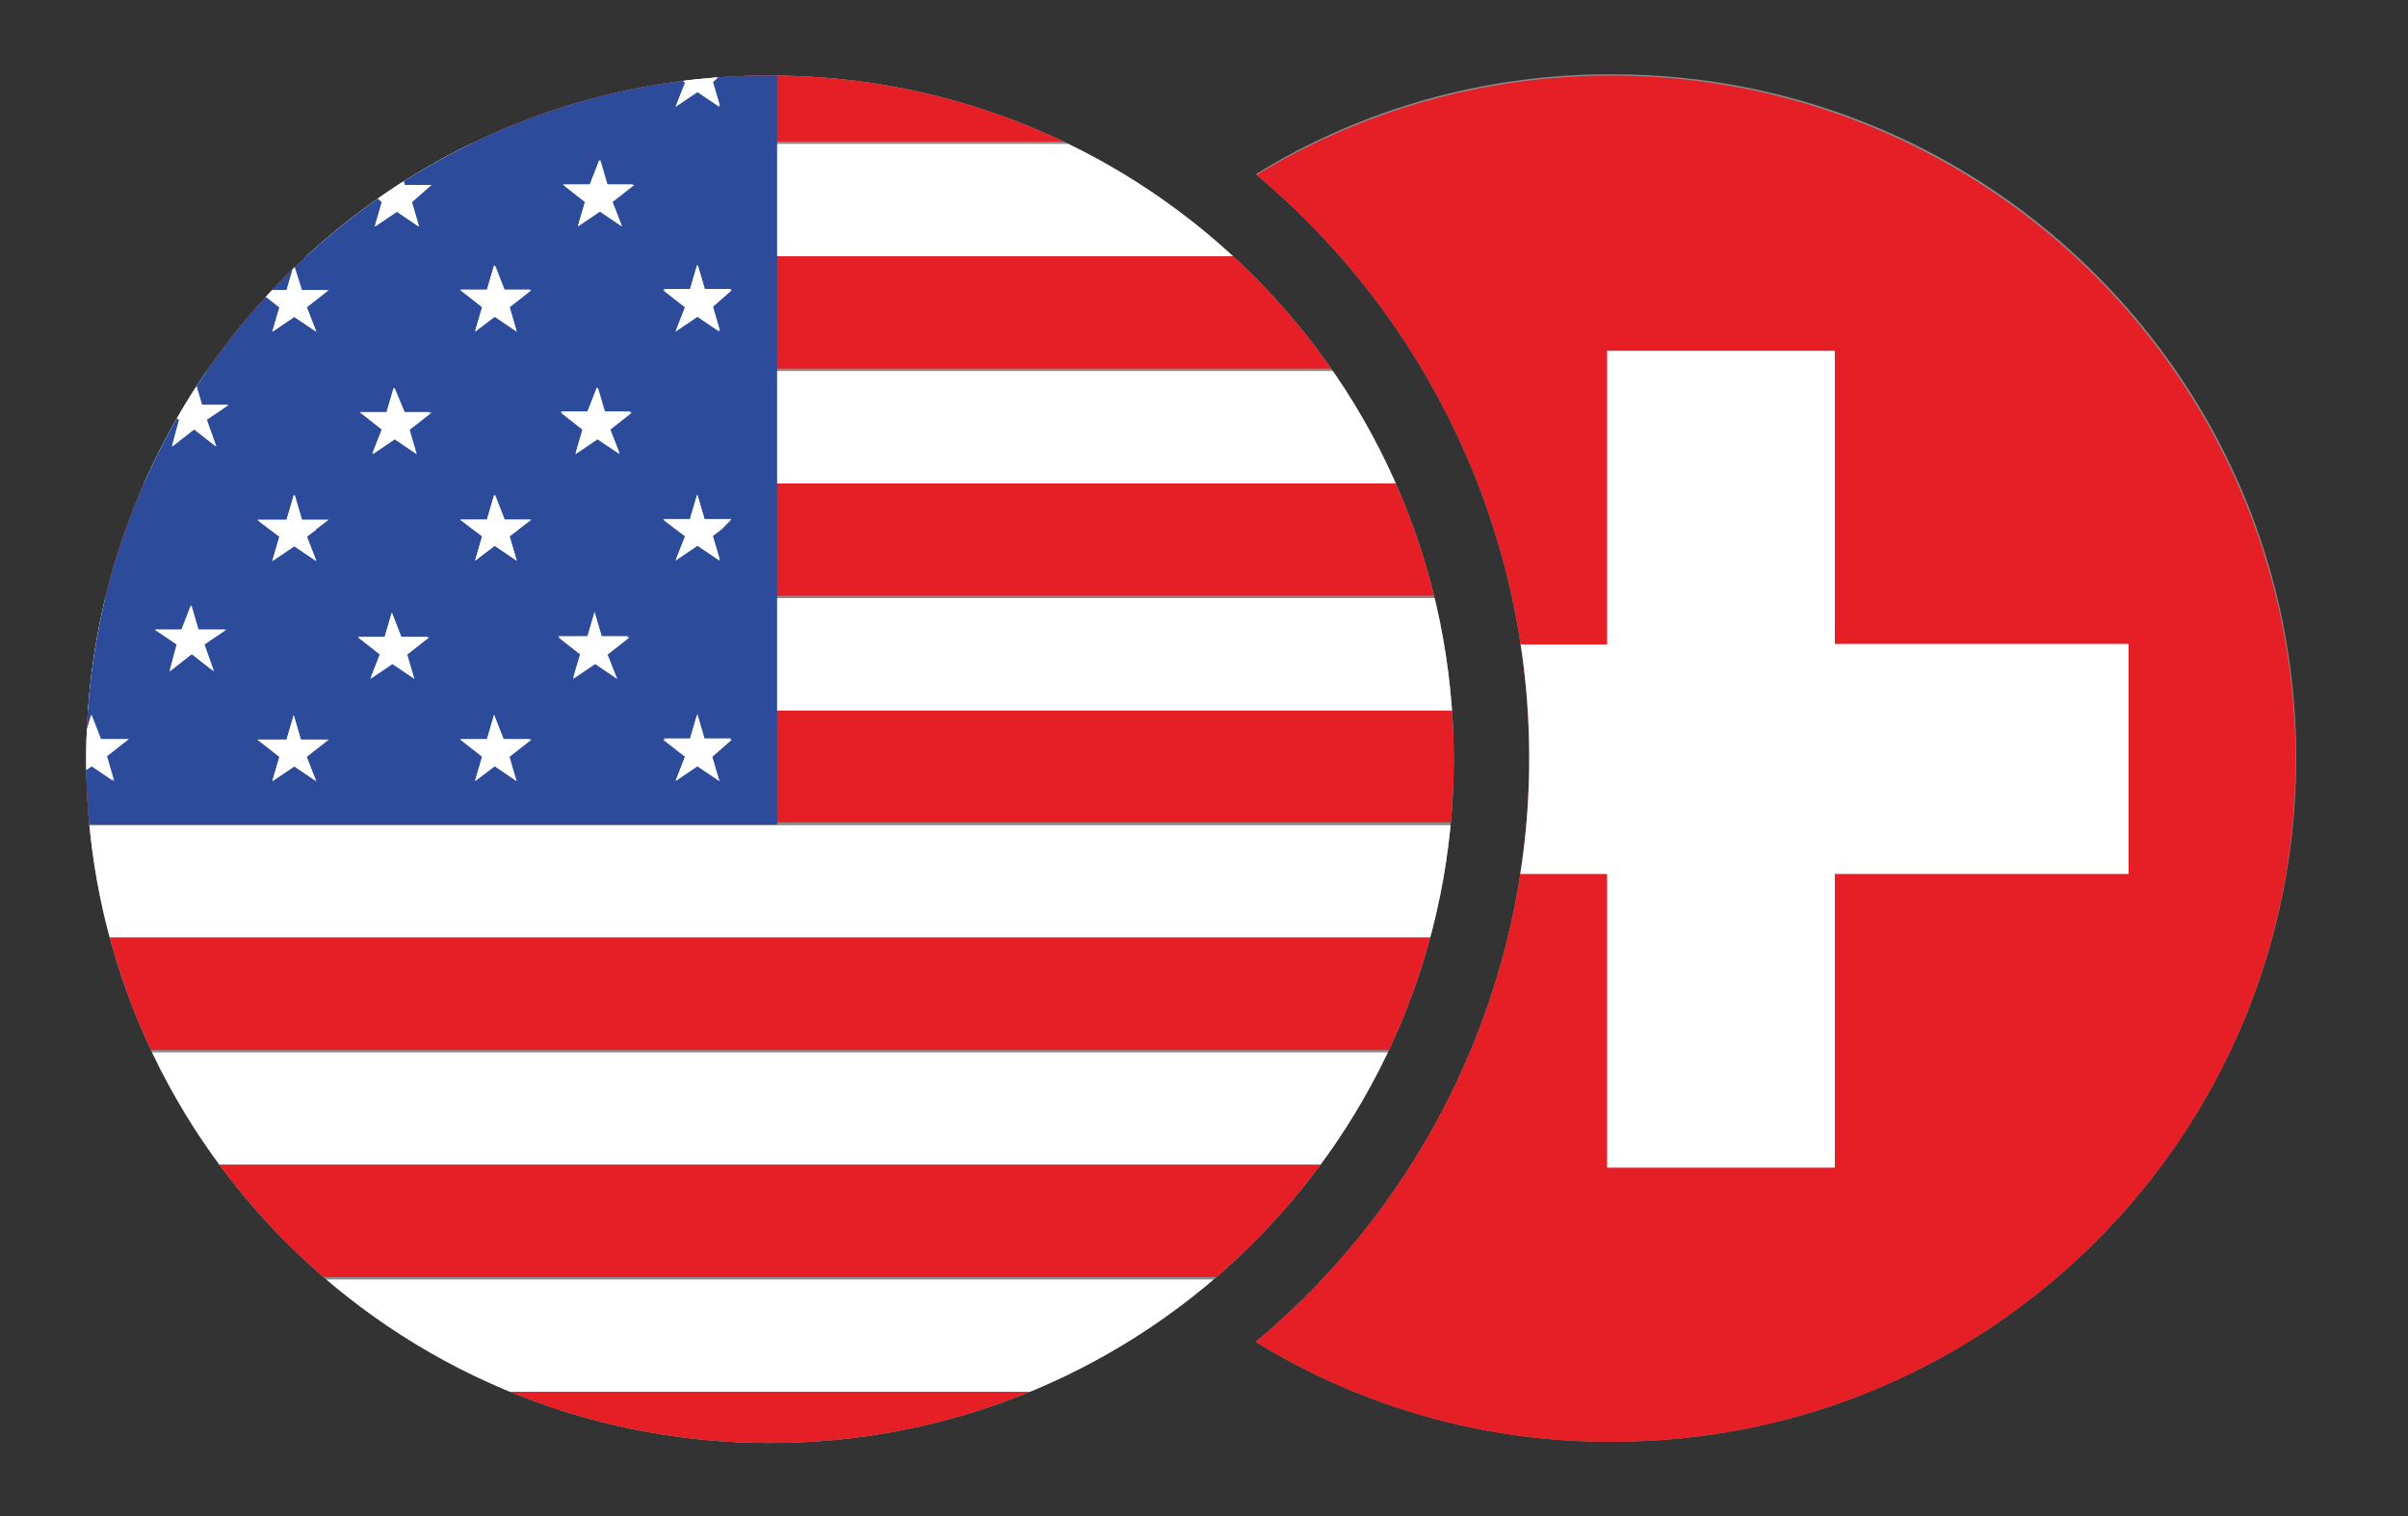 <?xml version="1.0" encoding="UTF-8"?><svg id="Layer_1" xmlns="http://www.w3.org/2000/svg" xmlns:xlink="http://www.w3.org/1999/xlink" viewBox="0 0 40.5 25.5"><rect x="0" y="0" width="40.5" height="25.5" fill="#333333" stroke="none"/><defs><style>.cls-1{fill:#fff;}.cls-2{clip-path:url(#clippath-1);}.cls-3{fill:#e51f25;}.cls-4{clip-path:url(#clippath);}.cls-5{fill:#2c4b9b;}.cls-6{fill:none;}.cls-7{fill:#8b8b8c;}</style><clipPath id="clippath"><path class="cls-6" d="M12.95,1.27c6.35,0,11.5,5.15,11.5,11.5s-5.15,11.5-11.5,11.5S1.45,19.12,1.45,12.77c0-6.34,5.12-11.49,11.46-11.5,.01,0,.03,0,.04,0Z"/></clipPath><clipPath id="clippath-1"><path class="cls-6" d="M25.72,12.75c0-3.79-1.69-7.39-4.6-9.82,1.8-1.11,3.88-1.69,6-1.68,6.35,0,11.5,5.15,11.5,11.5s-5.15,11.5-11.5,11.5c-2.12,.01-4.2-.57-6-1.68,2.91-2.43,4.6-6.03,4.6-9.82Z"/></clipPath></defs><g id="USDCHF"><g id="c"><g id="d"><g id="l"><g><path class="cls-7" d="M12.95,1.27c6.35,0,11.5,5.15,11.5,11.5s-5.15,11.5-11.5,11.5S1.45,19.12,1.45,12.77c0-6.34,5.12-11.49,11.46-11.5,.01,0,.03,0,.04,0Z"/><g class="cls-4"><g id="n"><circle id="o" class="cls-7" cx="13.12" cy="12.89" r="12.57"/><path id="p" class="cls-1" d="M1.04,15.77H25.16c.16-.62,.25-1.25,.29-1.89H.76c.04,.64,.13,1.27,.29,1.89h0Zm1.6,3.82H23.55c.38-.6,.71-1.23,.99-1.89H1.66c.29,.65,.62,1.28,.99,1.89h0Zm3.86,3.82h13.23c.85-.54,1.64-1.17,2.34-1.89H4.17c.72,.71,1.5,1.34,2.34,1.89h0ZM19.68,2.42H6.51c-.85,.54-1.64,1.17-2.34,1.89H22.02c-.69-.73-1.48-1.36-2.34-1.89Z"/><path id="q" class="cls-3" d="M1.66,17.66H24.58c.25-.61,.45-1.25,.62-1.89H1.04c.16,.64,.37,1.27,.62,1.89Zm2.51,3.82H22.02c.56-.58,1.07-1.21,1.52-1.89H2.64c.45,.67,.96,1.31,1.52,1.89h0Zm8.95,3.82c2.34,0,4.63-.66,6.61-1.89H6.51c1.98,1.24,4.27,1.9,6.61,1.89ZM1.04,10.02H25.15c-.16-.64-.36-1.28-.62-1.89H1.66c-.25,.61-.45,1.25-.62,1.89Zm-.33,2.87c0,.32,0,.63,.04,.94H25.48c.03-.31,.05-.63,.04-.94,0-.32,0-.63-.04-.94H.76c-.03,.31-.05,.63-.04,.94h0ZM4.16,4.31c-.56,.58-1.07,1.21-1.52,1.89H23.55c-.44-.68-.95-1.32-1.52-1.89H4.16ZM13.11,.49c-2.34,0-4.62,.66-6.61,1.89h13.23c-1.99-1.23-4.28-1.89-6.62-1.89Z"/><path id="r" class="cls-1" d="M.76,11.95H25.48c-.05-.64-.15-1.27-.29-1.89H1.04c-.16,.62-.25,1.25-.29,1.89h0Zm.9-3.82H24.58c-.28-.65-.61-1.29-.99-1.89H2.65c-.38,.6-.71,1.23-.99,1.89Z"/><g id="s"><path id="t" class="cls-5" d="M13.07,.49C6.23,.48,.68,6.03,.67,12.87H.67c0,.34,0,.67,.04,1H13.07V.49Z"/><path id="u" class="cls-1" d="M1.45,8.62s-.04,.08-.04,.12l.04-.12Zm-.12,.41c-.04,.12-.08,.25-.12,.41l.12-.41Zm.58,4.11l-.37-.25-.37,.25,.16-.41-.37-.29h.45l.12-.41,.16,.41h.45l-.37,.29,.12,.41h.02Zm1.68-1.85l-.37-.29-.37,.29,.12-.45-.37-.25h.45l.16-.41,.12,.41h.45l-.37,.25,.17,.45h0Zm-.12-4.23l.16,.45-.37-.29-.37,.29,.12-.45-.37-.25h.45l.16-.41,.12,.41h.45l-.37,.25h.02Zm1.85,6.08l-.37-.25-.37,.25,.12-.41-.37-.29h.49l.12-.41,.12,.41h.45l-.37,.29,.17,.41h.01Zm0-4.23l-.16,.12,.16,.41-.37-.25-.37,.25,.12-.41-.16-.12-.21-.16h.49l.12-.41,.12,.41h.45l-.21,.16h.02Zm-.16-3.74l.16,.41-.37-.25-.37,.25,.12-.41-.37-.29h.49l.12-.41,.12,.41h.45l-.37,.29h.02Zm1.81,6.24l-.37-.25-.37,.25,.16-.41-.37-.29h.45l.12-.41,.16,.41h.45l-.37,.29,.13,.41h.01Zm-.09-4.19l.12,.41-.37-.25-.37,.25,.16-.41-.37-.29h.45l.12-.41,.16,.41h.45l-.37,.29h.02Zm.04-3.82l.12,.41-.37-.25-.37,.25,.12-.41-.33-.29h.45l.12-.41,.12,.41h.45l-.33,.29h.02Zm1.77,9.73l-.37-.25-.33,.25,.12-.41-.37-.29h.45l.12-.41,.16,.41h.45l-.37,.29,.12,.41h.02Zm.04-4.23l-.16,.12,.12,.41-.37-.25-.33,.25,.12-.41-.16-.12-.21-.16h.45l.12-.41,.16,.41h.45l-.21,.16h.02Zm-.16-3.74l.12,.41-.37-.25-.33,.25,.12-.41-.37-.29h.45l.12-.41,.16,.41h.45l-.37,.29h.02Zm1.81,6.24l-.37-.25-.37,.25,.12-.41-.37-.29h.49l.12-.41,.12,.41h.45l-.37,.29,.17,.41h.01Zm-.12-4.19l.16,.41-.37-.25-.37,.25,.12-.41-.37-.29h.45l.16-.41,.12,.41h.45l-.37,.29h.02Zm.04-3.82l.16,.41-.37-.25-.37,.25,.12-.41-.37-.29h.45l.16-.41,.12,.41h.45l-.37,.29h.02Zm1.81,9.73l-.37-.25-.37,.25,.16-.41-.37-.29h.45l.12-.41,.12,.41h.45l-.33,.29,.12,.41h.02Zm.04-4.23l-.16,.12,.12,.41-.37-.25-.37,.25,.16-.41-.16-.12-.21-.16h.45l.12-.41,.12,.41h.45l-.16,.16h.01Zm-.16-3.74l.12,.41-.37-.25-.37,.25,.16-.41-.37-.29h.45l.12-.41,.12,.41h.45l-.33,.29h.02Zm0-3.78l.12,.41-.37-.25-.37,.25,.17-.41-.37-.29h.45l.12-.41,.12,.41h.45l-.33,.29h.01Zm-3.65,.16l.37,.25-.12-.41,.04-.04c-.21,.08-.37,.16-.58,.25l-.08,.25,.37-.29h0Z"/><path id="v" class="cls-1" d="M8.31,4.47l-.12,.41h-.45l.37,.29-.12,.41,.33-.25,.37,.25-.12-.41,.37-.29h-.45l-.16-.41h-.02Zm0,3.86l-.12,.41h-.45l.21,.16,.16,.12-.12,.41,.33-.25,.37,.25-.12-.41,.16-.12,.21-.16h-.45l-.16-.41h-.02Zm.16,4.11l-.16-.41-.12,.41h-.45l.37,.29-.12,.41,.33-.25,.37,.25-.12-.41,.37-.29h-.47Zm-3.53-7.97l-.12,.41h-.49l.37,.29-.12,.41,.37-.25,.37,.25-.16-.41,.37-.29h-.45l-.13-.41h-.01Zm0,3.86l-.12,.41h-.49l.21,.16,.16,.12-.12,.41,.37-.25,.37,.25-.16-.41,.16-.12,.21-.16h-.45l-.12-.41h-.02Zm.12,4.11l-.12-.41-.12,.41h-.49l.37,.29-.12,.41,.37-.25,.37,.25-.16-.41,.37-.29h-.47ZM1.54,8.33l-.08,.29c.05-.09,.08-.19,.08-.29Z"/><path id="w" class="cls-1" d="M1.91,9.44l-.12-.45,.16-.12,.21-.16h-.45l-.12-.41-.12,.25-.04,.12c-.04,.08-.04,.16-.08,.25l-.12,.41v.04l.37-.25,.33,.33h-.02Zm-.21,2.99l-.16-.41-.12,.41h-.45l.37,.29-.16,.41,.37-.25,.37,.25-.12-.41,.37-.29h-.47ZM10.04,6.53l-.16,.41h-.45l.37,.29-.12,.41,.37-.25,.37,.25-.16-.41,.37-.29h-.45l-.12-.41h-.02Zm.08,4.19l-.12-.41-.12,.41h-.49l.37,.29-.12,.41,.37-.25,.37,.25-.16-.41,.37-.29h-.47Zm-3.49-4.19l-.12,.41h-.45l.37,.29-.16,.41,.37-.25,.37,.25-.12-.41,.37-.29h-.45l-.17-.41h-.01Zm.12,4.19l-.16-.41-.12,.41h-.45l.37,.29-.16,.41,.37-.25,.37,.25-.12-.41,.37-.29h-.47ZM3.26,6.4l-.16,.41h-.45l.37,.25-.12,.45,.37-.29,.37,.29-.16-.45,.37-.25h-.45l-.12-.41h-.02Zm.08,4.19l-.12-.41-.16,.41h-.45l.37,.25-.12,.45,.37-.29,.37,.29-.16-.45,.37-.25h-.47ZM11.72,4.47l-.12,.41h-.45l.37,.29-.16,.41,.37-.25,.37,.25-.12-.41,.33-.29h-.45l-.12-.41h-.02Zm-5.05-1.77l-.12,.41h-.45l.33,.29-.12,.41,.37-.25,.37,.25-.12-.41,.33-.29h-.45l-.12-.41h-.02Zm3.41,0l-.16,.41h-.45l.37,.29-.12,.41,.37-.25,.37,.25-.16-.41,.37-.29h-.45l-.12-.41h-.02Zm1.64-2.01l-.12,.41h-.45l.37,.29-.16,.41,.37-.25,.37,.25-.12-.41,.33-.29h-.45l-.12-.41h-.02Zm0,7.64l-.12,.41h-.45l.21,.16,.16,.12-.16,.41,.37-.25,.37,.25-.12-.41,.16-.12,.16-.16h-.45l-.12-.41h-.01Zm.12,4.11l-.12-.41-.12,.41h-.45l.37,.29-.16,.41,.37-.25,.37,.25-.12-.41,.33-.29h-.47Z"/></g></g></g></g></g><g id="x"><g><path class="cls-7" d="M25.72,12.75c0-3.79-1.69-7.39-4.6-9.82,1.8-1.11,3.88-1.69,6-1.68,6.35,0,11.5,5.15,11.5,11.5s-5.15,11.5-11.5,11.5c-2.12,.01-4.2-.57-6-1.68,2.91-2.43,4.6-6.03,4.6-9.82Z"/><g class="cls-2"><g id="z"><g id="aa"><path id="ab" class="cls-3" d="M38.61,12.77c0,6.35-5.15,11.5-11.5,11.5s-11.5-5.15-11.5-11.5S20.75,1.28,27.09,1.27c6.36,0,11.51,5.14,11.52,11.5h0Z"/><path id="ac" class="cls-1" d="M35.8,10.83h-4.94V5.9h-3.83v4.94h-4.94v3.86h4.94v4.94h3.83v-4.94h4.94v-3.86h0Z"/></g></g></g></g></g></g></g></g></svg>